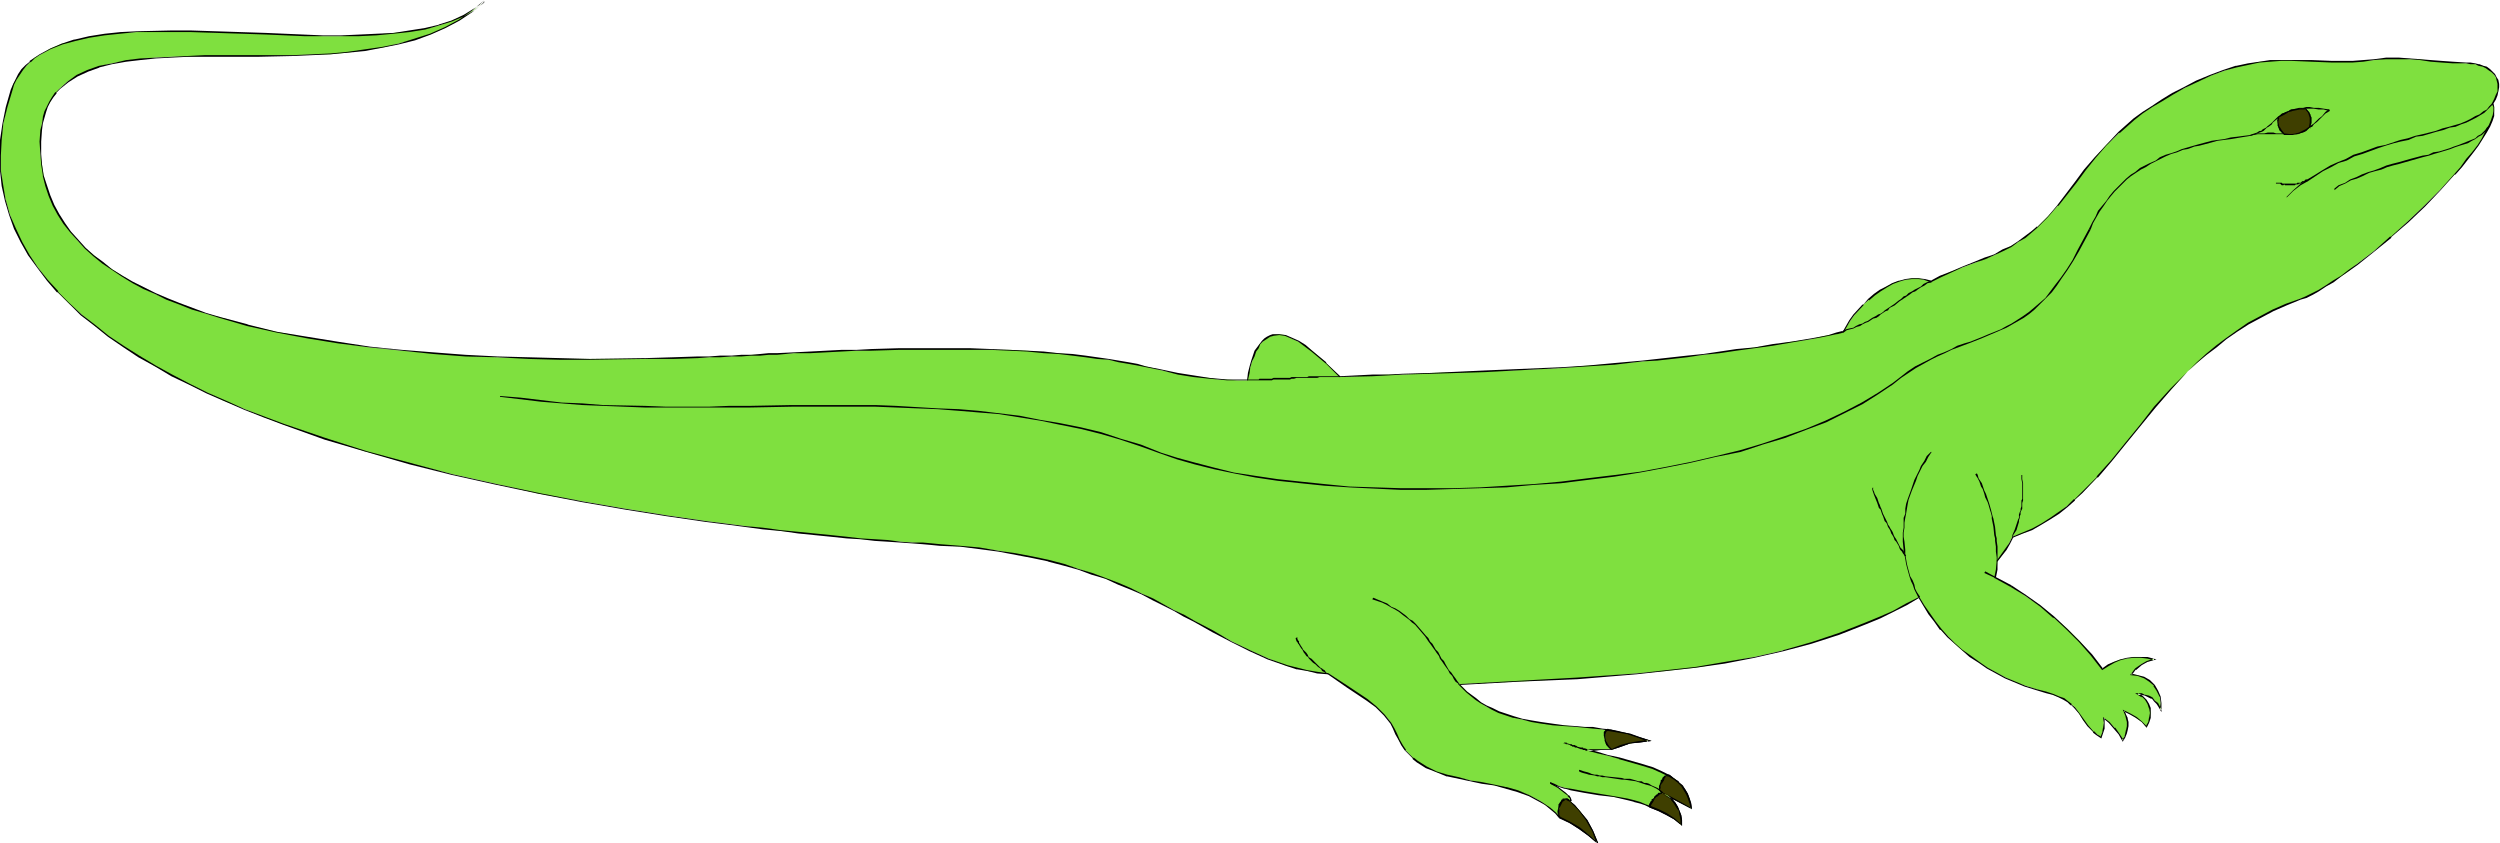 <svg xmlns="http://www.w3.org/2000/svg" fill-rule="evenodd" height="165.386" preserveAspectRatio="none" stroke-linecap="round" viewBox="0 0 3035 1024" width="490.455"><style>.pen1{stroke:none}.brush2{fill:#000}.brush3{fill:#3f3f00}</style><path class="pen1" style="fill:#7fe03f" d="m1882 951 10 6 9 6 3 3 2 3 1 3v1h-1l6 6 5 5 9 12 7 13 6 14-10-9-11-8-12-7-12-6-6-6-6-5-6-4-6-5-14-7-13-5-15-4-14-3-15-3-14-3-14-3-14-3-13-4-12-6-12-7-5-4-4-5-5-5-4-6-4-6-3-8-3-6-3-6-4-6-5-5-10-10-10-8-24-16-24-16-13-1-12-2-12-3-13-3-22-9-23-10-22-11-22-12-24-13-11-6-13-7-25-13-14-7-14-6-15-6-15-6-16-6-17-6-18-5-18-5-19-4-21-4-21-4-23-3-23-2-25-2-10-1-11-1-13-1-14-1-15-1-16-1-17-1-17-2-19-2-20-2-20-2-21-2-22-3-22-3-23-3-24-3-48-7-50-8-52-9-52-9-52-12-54-12-52-13-52-14-51-16-49-17-24-9-24-10-23-9-23-11-21-10-21-11-21-11-19-12-19-12-18-12-17-13-16-14-15-13-14-14-13-15-11-15-11-15-9-16-8-16-6-17-5-17-4-18-2-19-1-18 1-19 3-20 4-20 6-21 2-7 4-6 3-6 4-5 5-5 5-5 5-5 6-3 13-8 14-6 16-4 17-4 19-3 19-2 20-1 21-1h44l46 2 46 1 46 2 23 1h22l22-1 21-1 21-2 19-2 19-3 17-4 16-6 14-6 13-8 6-4 6-5-15 12-16 11-17 9-18 8-18 6-20 5-20 5-21 3-21 3-21 2-44 1-44 1h-65l-20 1h-20l-19 1-19 2-17 2-17 3-16 4-14 5-12 6-12 7-10 9-4 5-4 5-3 6-4 6-2 6-2 7-2 7-1 8-1 14v15l2 13 2 13 3 13 4 12 5 12 6 11 7 11 8 10 8 10 9 9 11 9 10 9 12 8 12 8 13 8 13 7 14 7 15 6 15 6 16 6 16 6 16 4 34 10 36 8 37 7 37 6 39 6 39 4 38 3 39 3 39 2 38 1 37 1h105l33-1 30-1h14l13-1h14l12-1 12-1h11l10-1h10l21-1 20-1 19-1 19-1h18l18-1h17l16-1h87l25 1h23l21 1 20 2 18 1 17 2 16 2 14 2 14 2 12 2 12 2 11 2 10 2 20 5 19 4 19 3 19 2 11 2h11l12 1h12l2-9 2-8 2-6 2-6 2-6 3-5 2-4 4-3 3-3 3-2 3-2 3-1 8-1 7 1 8 4 8 4 9 5 8 6 17 15 17 17 20-1 19-1 19-1h18l35-2 33-1 32-1 31-1 63-3 31-3 32-2 34-3 18-2 18-2 18-2 20-2 20-3 20-3 22-3 22-3 23-4 24-3 11-3 10-2 9-2 9-2 4-7 4-6 5-7 11-13 7-6 6-6 8-5 7-5 8-4 8-3 7-1 8-2h8l8 2 7 2 11-6 13-6 14-5 16-6 12-5 11-4 10-6 10-5 9-5 8-6 8-6 7-6 13-13 12-13 22-28 11-15 12-15 14-16 8-7 8-8 8-8 10-8 10-8 11-7 12-8 13-8 15-7 15-8 16-7 17-6 15-5 14-3 14-3 13-1 13-1h13l24 1 25 1h25l13-1 13-1 15-2h15l13 1h13l13 2 13 1 14 1 16 1h5l6 1 4 1 5 1 5 2 3 3 4 3 2 3 2 3 2 4 1 4v9l-2 5-2 5-3 5 2 4v5l-1 6-2 6-3 7-4 7-4 7-6 9-6 8-7 9-7 9-8 9-18 19-19 19-20 19-20 19-21 17-21 16-9 8-10 7-9 6-10 6-8 5-8 4-7 4-7 2-17 7-16 7-16 8-14 8-14 9-13 9-13 10-12 10-11 10-11 10-20 22-20 22-18 22-17 21-18 22-17 20-18 18-9 9-10 8-10 8-10 7-11 7-11 6-11 5-13 4-4 8-4 8-10 14-1 10-2 10 19 10 18 12 18 12 17 14 16 14 15 15 14 17 13 17 7-5 7-4 8-3 8-1 8-2h9l8 1 8 2-8 3-8 3-6 6-6 6 8 1 8 3 6 4 6 6 4 6 3 7 1 8v8l-2-4-2-4-3-3-4-3-3-2-5-2-4-1h-5l6 3 4 4 3 5 2 5 1 6-1 6-1 5-3 6-6-6-7-5-7-5-7-3 2 4 1 5 1 4v5l-1 5-1 4-2 4-2 4-4-8-6-7-6-6-7-6v13l-2 5-1 6-5-4-5-3-6-7-6-7-5-8-5-8-4-3-4-3-5-4-6-2-8-3-8-3-13-4-12-4-12-4-12-6-12-6-11-6-10-7-10-7-10-7-9-8-8-9-9-8-7-10-7-9-6-10-6-10-16 8-16 9-16 7-16 7-33 13-34 11-34 9-35 8-36 7-35 6-36 4-36 3-72 6-72 4-71 3 9 9 10 9 6 4 7 5 7 3 8 4 9 3 10 3 10 3 11 2 12 2 14 2 14 1 15 2h10l10 1 11 2 11 1 11 2 12 3 11 4 11 4-11 1-11 2-11 3-12 4h-6l-7 1h-16l12 3 13 4 14 3 14 4 13 4 13 4 12 5 9 5 6 3 5 5 4 4 3 5 3 5 3 5 1 6 1 6-33-18 5 3 4 4 4 4 3 5 2 5 2 5 1 6v6l-8-7-9-6-10-5-10-4-6-2-7-3-7-2-8-2-17-3-18-3-18-3-16-3-7-2-7-2-6-2-5-2z"/><path class="pen1 brush2" d="M1882 950v2l9 5 9 7 4 3h-1l3 3v2-1 1l-1 1 6 6 5 5 9 12 8 14 5 14 1-1-10-9-11-9-12-7-12-6v1l-5-6-7-6-6-4-6-4-13-7-14-6-14-4h-1l-14-3-15-3-14-2-14-4-14-3-13-4-12-6-11-7-5-4v1l-5-5-5-5h1l-4-6-4-7-3-7-3-6-4-7-4-5-4-5-10-10-11-9-24-16-23-15-14-2-12-2-12-3-12-3-23-8-22-10-23-11-22-13-23-12-12-7-13-6-25-14-14-6-14-7-14-6-16-6-16-6-17-5-17-6-19-5-19-4-21-4-21-3-23-4-23-2-25-2-10-1-11-1h-13l-14-1-15-2-16-1-17-1-17-2-19-2-20-2-20-2-21-2-22-3-22-2-23-3-24-3-48-7-50-8-52-9-52-10-52-11-54-12-52-14-52-14-50-16-50-17-24-9-24-9-22-10-23-10-22-11-21-11-20-11-20-12-19-12-18-12-16-13-17-13-15-14-14-14h1l-13-14-12-15-10-15-9-16-8-17-7-16-5-18v1l-3-18-3-19v-18l1-19 2-20 5-20 6-20 2-7 3-6 4-6 4-6 4-5 5-5v1l5-5 6-4 13-7 15-6 15-4 17-4 19-3 19-2 20-2h65l92 3 46 2h67l21-1 21-2 19-2 19-3 17-5 16-5 14-6 14-8 6-5 5-5-1-1-14 12-16 11-17 9-18 8-19 6-19 6-20 4-21 3-21 3-21 2-44 2H248l-20 1-20 1-19 1-19 1-17 2-17 4-16 3-14 5-13 6-11 8-10 9-4 4h-1l-4 6-3 5-3 6-3 6-2 7v1l-1 7-2 8-1 14 1 15 1 13 2 13v1l3 12 4 12 5 12 6 11 7 11 8 10 9 10 9 10 10 9 11 9 12 8 12 8 13 8 13 7 14 6 14 7 16 6 15 6 17 5 16 5 34 10 36 8 37 7 37 6 39 5 39 3-39-4-39-6-37-6-37-6-36-9h1l-34-9-17-5-16-6-16-6-15-6-14-6-14-7-14-7-12-7-13-8-11-9-11-8-10-9-9-10-9-10-7-10-7-11-6-11-5-12-4-12-4-12-2-13-1-13v-15l1-14 1-8 2-7 2-7 2-6 3-6 4-6 4-5h-1l5-5 10-8 11-7 13-6 14-5h-1l16-4 17-3 17-2 19-2 19-1 20-1h85l44-1 44-2 21-2 21-2 21-4 20-4 20-5 19-7 18-8 17-9 15-10 15-12-1-2-5 5-6 4-13 8-15 7-16 5h1l-17 4-19 3-19 3-21 1-21 1-22 1h-22l-23-1-46-2-92-3h-22l-43 1-20 1-19 2-19 3-17 4h-1l-15 5-14 6-13 7-6 4-6 4v1l-5 4-5 5-4 6-3 6-3 6-3 7-6 21-4 20-3 20-1 19 1 18 2 19 4 18 5 17 6 17 8 16 9 16 11 15 12 16 12 14h1l14 14 14 14 17 13 16 13 19 13 18 12 20 11 20 12 21 10 22 11 23 10 23 10 23 9 24 9 50 18 51 15 52 15 52 13 54 12 52 11 52 10 52 9 50 8 48 7 24 3 23 3 22 3 22 2 21 3 20 2 20 2 19 2 17 1 17 2 16 1 15 1 14 1 13 1 11 1 10 1 25 1 23 3 23 3 21 4 21 4 19 4h-1l19 5 18 5 16 6 17 5 15 7 15 6 14 6 13 7 26 13 12 7 12 6 23 13 23 12 22 11 22 10 23 8 12 4h1l12 2 12 3 13 1 23 16 24 16 11 8 10 10 4 5 4 5 3 6 3 7 4 7 3 6 4 6 5 5 5 5v1l5 4 11 7 13 5 12 5h1l14 3 14 3 14 3 15 2 14 4 14 4 14 5 13 7 7 4 6 5 6 5 5 6 13 6 11 7 11 8 13 11-7-17-7-13-10-12-5-6-6-5v1l2-1v-1l-1-3-2-3h-1l-3-3-9-7-10-6v2-2z"/><path class="pen1 brush2" d="m449 422 39 4 38 4 39 3 39 1 38 2 37 1h37l68-1h33l30-1 14-1h13l14-1h12l12-1h11l10-1h10l21-2h20l19-1 19-1 18-1h18l33-1h112l23 1 21 1 20 2 18 1 17 2 16 2 14 2 14 1 12 3 12 2 11 2 10 2 20 4 19 5 19 3 19 2 11 1 11 1h25l2-9 1-8v1l2-7 3-6 2-6 3-4 2-5 3-3 3-2 3-2 3-2 4-1h-1l8-1 7 1 7 3 9 4 8 6 8 6 18 15 16 16 40-1 19-1 18-1 35-1 65-2 94-5 31-2 32-2 34-4 18-1 18-2 18-2 20-3 20-2 20-3 22-3 22-3 23-4 24-4 11-2 10-2 9-2h1l8-2 8-14 5-7 12-13h-1l7-6v1l7-6 7-5 8-5 7-4 8-3 7-2 8-1h8l8 1h-1l8 3 12-6 13-6 13-6 16-6 12-4 11-5 11-5 10-5 8-6 9-5 7-6 7-6 13-13 12-14h1l22-28 11-15 12-15 13-15 16-16v1l9-8 9-8 10-8 12-8 12-7 13-8 14-8 15-7 17-8 16-6 15-4 14-3 14-3 13-1 13-1h13l24 1 25 1h25l13-1 13-2 15-1h28l13 1 13 2 13 1 14 1h16l5 1h6l4 2 5 1 4 2 4 3 3 2 3 3 2 3 1 4 1 4v9l-2 4-2 5-3 6 2 4v5l-1 6v-1l-2 6-3 7-4 7-4 8-5 8-7 9-7 8-7 10-8 9-17 19-19 19-20 19-21 19v-1l-20 18-21 16-10 7-9 7-10 6-9 6-8 5-8 4-8 4-7 3-17 6-16 7-15 8-15 8-13 9-14 10-12 9-12 10-11 10-11 11-21 21-20 22-17 22-18 22-17 21-18 20h1l-19 19-9 9v-1l-9 9-10 7-10 7-11 7-11 6-12 5-12 5-4 8-5 7-10 14-1 11-2 10 20 11 1-2-19-10v1l2-10v-10l11-14 4-7 4-8 12-5 11-4 12-7 10-6 11-7 10-8 9-8v-1l9-8 18-19h1l17-20 17-21 18-22 18-22 19-22 20-22 11-10 12-10 12-9 12-10 13-9 14-9 15-8 15-8 16-7 17-7 7-2 8-4 7-4 9-6 9-5 9-7 10-7 10-7 20-16 21-17v-1l21-18 20-19 19-20 17-19h1l8-9 7-9 7-9 6-8 5-8 5-8 4-7 3-7 2-6v-11l-1-5v1l3-5 2-5 1-5 1-5v-4l-1-5-2-3-2-4-3-3-3-3-4-3-4-1-5-2h-1l-4-1-6-1h-5l-16-1-14-1-13-1-13-1-13-1-13-1h-15l-15 2-13 1-13 1h-25l-25-1h-50l-13 2-14 2-14 3h-1l-15 5-16 6-17 7-15 8-14 7-13 8-12 8-11 7-11 8-9 8-9 8-15 16-14 15-13 15-11 15-22 29-11 13-13 13v-1l-7 6-8 6-8 6-9 6-10 4-10 6-12 4-12 5-15 6-14 6-13 5-11 6h1l-8-2-8-1h-8l-8 1-7 2h-1l-8 3-7 4-8 4-7 5-7 6-6 7h-1l-11 12-5 7-4 7-4 7v-1l-8 2-9 3-10 2-11 2-24 4-23 3-22 4-22 2-20 3-20 3-20 2-18 2-18 2-18 2-34 3-32 3-31 2-94 4-65 3-35 1-18 1h-19l-39 2-17-16v-1l-17-14-8-7-8-5-9-4-7-3-8-1h-8l-3 1-4 2-3 2-3 3-3 4-3 4-3 4-2 6-2 6-2 7-2 8-1 9v-1h-24l-11-1-11-1-19-3-19-3-19-4-20-4-10-3-11-2-12-2-12-2-14-2-14-2-16-2-17-1-18-2-20-1-21-1-23-1-25-1h-87l-33 1-18 1h-18l-19 1-19 1-20 1-21 1h-10l-10 1-11 1h-12l-12 1h-14l-13 1h-14l-30 1-33 1-68 1-37-1-37-1-38-1-39-2-39-3-38-3-39-3z"/><path class="pen1 brush2" d="m2441 713 18 11 18 13 16 14v-1l16 15 15 15 14 16 14 18 8-5 7-4 7-3 8-2 8-1h9l8 1 8 2v-2l-9 3-7 4-7 5-6 8 9 1 8 3 6 4 6 5h-1l4 6 4 8v-1l1 8-1 8h2l-2-4-2-4-4-3-3-4-4-2-4-1h-1l-4-2h-8l8 5v-1l4 4 3 5 2 6v-1l1 6-1 6v-1l-1 6-3 5h1l-6-6-6-5-7-4-10-5 3 7 1 4 1 4v5l-1 5v-1l-1 5-1 4-3 4h2l-5-8-5-7h-1l-6-7-8-6 1 7-1 7v-1l-1 6-2 5h1l-5-3-4-4v1l-7-8-5-7-5-7-6-8-4-3v-1l-4-3-5-4-6-2-7-3-9-3-12-3-13-4-12-5-12-5-11-6-11-6-10-7-11-8-10-7-9-8-8-8-8-9-7-9-7-10-7-10-6-10-16 8-16 9-16 7-17 7-33 13-33 11-35 10h1l-35 8-36 6-35 6-36 4-36 4-72 5-72 4-73 4 10 10 11 9 6 4 7 4 7 4 8 4 9 3 9 3h1l10 2 11 3 12 2 14 2 14 1 15 1 10 1 10 1 11 1 11 2 11 2 12 3h-1l12 4 11 4v-2l-11 1-11 2h-1l-11 3-11 5h-36l19 5 13 3 14 4h-1l14 4 14 4 13 4 11 5 10 5 5 3 5 4 5 4h-1l4 5 3 5 2 6 1 5 1 6 1-1-32-18-1 2 5 3v-1l4 4 3 5 3 5 3 4 1 6v-1l1 6v6l1-1-8-7-9-6-10-5-10-4-6-2-7-3-7-2-8-2-17-3-18-3-18-3-16-3-7-1-7-2-6-3-5-2v2l5 2 6 2 6 2h1l7 2 16 3 18 3 18 2 17 4 8 2h-1l8 2 6 2 6 3 10 4 10 5 9 5 10 8v-7l-1-6-2-5-2-5-3-5-4-5-4-4-5-3-1 2 34 18-1-7-2-6-2-6-3-5-3-5-5-4-5-4-5-4-10-5-11-5-13-4-14-4-14-4-14-3-13-4-12-3v2h8l8-1h13l12-4 11-4 11-1 15-2-15-5-11-4-12-2-11-3-11-1-11-2h-10l-10-1-15-1-14-2-14-2-12-2-11-2-10-3-9-3-9-3-8-4-7-3-7-4-6-5-11-8-9-9v1l71-4 72-3 72-6 36-4 36-4 35-5 36-7 35-8 34-9 34-11 33-13 17-7 16-8 16-8 15-9h-1l6 10 6 10 7 9 7 10h1l8 9 9 8 9 8 9 8 11 7 10 7 11 6 11 6 12 5 12 5 13 4 13 4 8 2 7 3 6 3 5 3 4 4v-1l4 4 6 7 5 8 5 7 7 7v1l4 3 6 4 2-6 2-6v-13l-1 1 6 5 6 7 6 7 5 9 3-5 2-5 1-4 1-5v-5l-1-4v-1l-2-4-2-5-1 1 8 4 7 4 7 5 6 7 3-6 2-6v-12l-2-5-3-5-5-5-5-3-1 2h5l4 1 4 2 4 2v-1l3 4 3 3 2 3 4 7v-11l-1-8-3-7-4-7-6-6-7-4-8-2-8-2 1 2 5-7v1l7-6 7-4 11-3-11-3h-17l-8 1-8 2-8 3-7 3-7 5h1l-13-17-15-16-15-15-16-15-17-14-17-12-18-12-1 2zm-547 280-1-1v-2l-1-1v-5l1-3v-2l1-1 1-1v-2l1-1 1-1h1v-1l2-1h2l2 2 2 1v-1l-1-2-2-1h-6v1h-1l-1 2v1h-1l-1 2-1 1v4l-1 3v7l1 1 1 1h1z"/><path class="pen1 brush2" d="m1917 937 2 1 3 1 4 1 3 1 7 1 3 1h3l3 1h4l20 3h3l7 1 7 1 6 2 3 1 3 1 4 1 3 1 6 3 3 2 2 2 4 3 1-2-4-2-2-2-3-2-7-3-3-2-3-1h-3l-3-2h-4l-3-1-7-2h-7l-3-1-20-2-4-1h-3l-3-1h-3l-4-1-2-1-3-1-4-1-3-1-3-1v2z"/><path class="pen1 brush2" d="m2021 963-1-1h-3l-2 1h-2l-1 2h-1l-1 1-1 1-1 1v1l-1 1-2 1v2h-1l-1 3h-1v4l1 1 1-1-1-1 1-1v-2l1-2 1-1 1-1 1-1 1-1 1-1v-1h1l1-1 1-1 1-1h1l1-1 1-1h2l1 1v1l1-2zm-6-3v-4l1-1v-3l1-1 1-2v-1h1l1-1v-1l2-3h1v-1l1 1 1-1v1h2v1l1-2v1l-1-2h-4l-1 1h-1l-3 3v2h-1l-1 1v2l-1 2v2h-1v6h1zm-88-50-3-1h-2v-1h-3l-4-1-1-1h-1l-1-1h-3l-1-1h-2l-3-1h-1v-1h-3l-1 1h2l1 1h2l3 1 1 1h1l1 1h2l1 1h2l5 2h2l1 1h2l2 1 1-2zm30-1-1-1-1-1-2-1-1-1v-2l-1-1-1-1v-2h-1v-10l1-1 1-1h1v1h1v-2l-1-1-1 1h-2v1l-1 1-1 1v5l1 2h-1l1 1v3l1 2v1l1 1v1h1l1 2h1v1l1 1h1l1 1 1-1zm-185-78-3-4-2-3-3-4-2-3-3-3-4-7-2-4-3-3-2-4-2-4-3-3-4-7-3-3-2-4-3-3-12-14-4-4-4-2-4-4-4-3-4-3-5-3-5-2-5-4-5-2-12-5-1 2 12 4 6 3 5 3 4 2 5 3 5 4 4 3 4 3 3 3 4 3 12 14 2 3 2 3 3 4 5 7 2 3 3 4 1 3 3 4 2 3 5 7 2 4 3 3 2 4 2 3 4 3h1zm-199-56v1l1 3 1 1 1 2 1 1 1 2 2 3 1 1 1 2 1 2 1 1 2 3 2 1 1 2 1 1 1 1 2 2 1 1 3 2 2 2 1 1 3 2 1 1 1 2 2 1 3 2 2 1 1-1-3-1-2-3-2-1-1-1-2-1-3-3-1-1-1-1-3-3-1-1-1-1-1-1-2-1-2-2v-1l-2-3-1-1-2-2-1-1-1-2-2-3-1-2-1-1v-2l-1-1-1-2v-2l-2 1zM607 482l25 3 25 3 25 2 25 2 25 1 51 2h127l51-1h102l25 1 50 2 26 2 24 2 25 2 25 4 25 4 24 5 25 5 24 6 24 7 24 8 25 9 1-1-25-10-24-7-24-8-25-6-25-5-24-4-25-5-25-3-25-3-24-2-26-1-50-3-25-1H961l-51 1h-25l-25 1h-51l-26-1-51-1-25-2-25-1-25-3-25-3-25-2v1z"/><path class="pen1 brush2" d="m1409 551 20 7 21 6 24 6 24 5 26 5 27 4 28 3 29 3 30 2 62 3h32l32-1 33-1 32-1 33-3 33-2 32-4 33-4 31-5 32-6 30-6 30-7 30-6 27-9 27-8 26-10 24-9 22-11 22-11 19-12 18-12v-2l-18 12-20 12-21 11-23 11-24 10-26 9-27 9-27 8-29 7-30 7-30 6-32 6-31 4-33 4-32 4-33 3-33 2-32 2-33 1h-64l-62-2-30-3-29-3-28-3-27-4-26-4-24-6-23-6-22-6-19-6-1 1zm889-84 10-8 9-6 9-6 9-5 9-5 8-4 9-4 8-4 8-3 8-3 8-3 15-6 7-3 14-6 7-3 7-4 14-8 7-5 6-5 7-7 6-6 8-8 6-8 6-9 7-10 7-11 7-12 7-13 7-13-2-1-7 13-7 13-6 12-7 11-7 10-7 9-6 8-6 8-7 6-7 6-6 5-7 5-14 9-6 3-7 4-15 6-7 3-15 6-7 2-9 3-7 4-9 4-8 3-9 5-8 4-10 5-9 6-9 7-9 7v2z"/><path class="pen1 brush2" d="m2538 279 3-8 4-7 4-7 5-7 4-6 4-5 5-6 5-5 5-5 5-5 5-4 6-4 6-4 6-3 6-4 6-3 6-3 6-3 7-3 7-2 7-3 6-1 8-3 6-1 15-4 7-2 8-1 8-1 24-4v-1l-24 3-8 2-8 1-7 1-15 4-7 2-7 2-7 2-7 3-6 2-7 2-7 3-5 4-7 3-6 3-6 3-6 5-5 3-6 5-5 5-5 5-5 5-5 6-4 6-5 6-5 6-3 7-4 7-4 8 2 1zm194-114 4-1 5-1h33l2 1h7l2-1h5l2-1 2-1 3-1 2-1 2-2 3-2 3-1 2-3 4-3 3-3 7-7 5-3v-1l-1-1-4 3-4 5-4 3-3 3-3 3-3 2-3 2-2 2-3 1-2 2h-3l-2 1-2 1-2 1h-24l-3-1h-7l-4 1h-8l-5 1-4 1v1z"/><path class="pen1 brush2" d="m2828 133-7-1-6-1h-6l-5-1h-4l-4 1h-5l-3 1-4 1h-3l-3 2-3 1-2 1-3 1-2 2-1 1-3 2-5 5-2 2-4 3-2 2-2 1-2 1-2 2h-2l-3 2-3 1-3 1-3 1h1v1l3-1 3-1 3-1 2-1 3-1 2-1 2-2 2-2 2-1 4-3 1-2 6-5 2-1 2-2 2-1 2-1 3-2 3-1 3-1 2-1 4-1h3l5-1h13l6 1h6l7 2v-2z"/><path class="pen1 brush2" d="M2798 133h1v1l3 3v1l1 1v1l1 1v5l1 1-1 1v4l-1 4v-1l2 1-1-3h1l1-3v-8l-1-1v-2l-1-1v-1l-1-1-3-3v-1h-1l-1 1zm-25 30-2-3-1-1v-1h-1l-1-1v-2h-1v-4l-1-1v-6h1l-1-1h1-2v3l-1 1h1v6l1 1v2h1v2l1 1h1v1h1v1l3 2zm-10 60h5l1 1 1 1h2l1-1 1 1h12l1-1h3l1-1h3l1-1h1l1-1h1l2-1h2l-1-2h-2l-1 1-1 1h-2l-1 1-1 1h-4l-1 1h-17l-1-1h-7v1z"/><path class="pen1 brush2" d="m2776 240 8-8 9-7 9-5 9-6 9-6 10-5 9-5 10-3 9-5 10-3 19-7 9-3 10-3 8-2 10-2 9-4 8-1 17-5 8-2 8-3 7-1 7-3 6-2 6-3 6-3 5-3 5-3 4-4 3-3 4-4-2-1h1l-4 4-3 4-4 2-5 4-5 2-5 3-6 3-7 3-7 2-7 2-8 2-8 3-16 4-9 2-9 3-9 2-9 3-9 3-10 2-19 7-10 3-9 5-10 4-9 4-10 6-8 5-10 6-9 6-8 7-8 8v1zm246-88-3 3-2 3-2 2-3 3-4 2-3 3-5 2-5 2-10 4-6 2-5 2-13 4-7 1-6 3-7 1-15 4-7 2-7 2-8 2-7 2-7 3-8 3-7 2-8 3-6 3-8 3-6 4-8 3-5 4v2l6-5 7-3 7-4 7-2 7-3 8-4 7-2 8-2 7-3 7-2 8-2 7-2 7-2 7-2 7-2 8-2 6-2 7-2 13-4 5-2 6-2 10-3 5-3 4-2 4-3 4-2 3-3 3-2 2-4 2-2-1-1zm-568 425v5l1 5v19l-1 2v7l-1 3v2l-1 2-1 3v4l-1 2-1 3-3 9-3 7v2l1 1v-3l4-6 3-10v-2l1-3v-2l1-2v-3l1-2 1-2v-7l1-3v-21l-1-5v-5h-1zm-31 124-13-7-1 2 13 6 1-1zm2-19v-18l-1-7v-3l-1-4-1-10-2-10-1-3-1-4-1-4-2-7-1-3-2-6-1-3-2-4-1-3-1-3-1-3-2-3-2-3-1-4-1-2-2 1 1 2 2 3 2 4 1 3 1 3 2 3 1 3 1 3 1 4 3 6 1 3 2 7 1 3 1 4v3l2 10 1 10 1 4v3l1 7v6l1 7v5h1zm-81-133-5 5-3 6-4 6-2 5-3 6-3 6-4 12-4 11-2 6-1 6v6l-2 5v12l-1 6v11l1 10 1 6 1 5 1 6 1 4 3 11 2 6 2 4 2 6 2 4 3 6 2-1-4-6-2-4-1-5-2-5-3-5-3-11-1-4-1-6-1-5v-6l-1-10-1-6v-5l1-6v-6l1-6 1-5 1-6 1-6 1-5 4-11 5-12 2-6 3-6 3-6 4-5 3-6 4-6h-1z"/><path class="pen1 brush2" d="m2314 675-2-3-1-3-2-2-2-2-1-2-3-6-1-2-2-3-1-2-1-3-1-2-2-3-1-2-2-3-1-3-1-2-3-6-1-2-1-3-1-3-1-2-1-3-1-2-2-6-3-5-1-3-1-2v-3l-1 1v2l1 3 1 3 2 5 2 5 1 3 1 3 2 2 1 3 1 3 1 2 2 6 2 2 1 2 1 3 2 3 1 2 1 3 2 3 1 2 1 3 2 2 3 5 1 3 1 2 2 2 1 2 3 4 1-1zm30-334-5 2-4 2-3 3-4 2-4 2-3 2-4 2-3 3-3 1-3 3-3 2-5 4-6 4-3 2-3 2-2 2-3 2-3 1-3 2-4 2-6 4-3 1-3 2-4 1-4 2-3 2-5 1-4 1-4 2 1 2 4-3 4-1 4-1 4-2 4-1 3-2 4-2 3-1 6-4 4-1 3-2 2-2 3-2 3-2 3-1 2-3 6-3 6-5 3-2 3-2 3-2 3-2 4-3 3-1 4-3 3-2 4-2 4-3 5-1-1-2zm-717 116h-38l-2 1h-19l-2 1h-20l-2 1v2l2-1h20l2-1h3l3-1h25l3-1h25v-1zm-83 3h-15l-1 1h-14v1-1 1h30v-2z"/><path class="pen1 brush3" d="m1906 973 6 6 5 5 9 12 7 13 6 14-10-9-11-8-12-7-12-6-2-3v-4l1-4 1-5 2-3 3-3h3l2 1 2 1z"/><path class="pen1 brush2" d="m1906 974 5 5 5 5 9 12 8 14 5 14 1-1-10-9-11-9-12-7-12-6 1 1-2-3v-8l2-4 2-4 3-2 1-1 1 1 2 1 2 1v-1l-2-2-1-1h-2l-2 1-4 2-2 4-1 4v1l-1 4 1 4 1 3 13 7 11 7 11 8 13 11-7-17-7-13-10-12-5-6-6-5v1z"/><path class="pen1 brush3" d="m2020 964 4 3 5 4 4 4 3 5 2 5 2 5 1 6v6l-8-7-9-6-10-5-10-4-1-1 1-3 2-3 2-3 4-3 3-2 2-2 3 1-5-4v-3l1-3 3-7 2-3 2-1 2-1 2 1 6 3 4 4 5 4 3 5 3 5 2 6 2 5 1 6-33-17z"/><path class="pen1 brush2" d="m2020 963-1 2 5 3 5 3h-1l4 5 3 5 3 4 1 6v-1l1 6v6l1-1-8-7-9-6-10-5-10-4v1-1l1-2 2-3 2-4 3-3v1l3-3 3-1h-1l5 1-7-6v1l1-3v-3l4-6 1-3 2-2h2l2 1 5 3 5 4 4 4 3 5 3 5 2 5 2 6v-1l1 6h1l-33-18-1 2 35 17-1-7-2-6-2-5-3-5-4-5-4-4v-1l-5-3-5-4-3-1-2 1-3 2-2 3-3 6-1 4v3l5 5 1-2h-3l-3 1-3 2-3 4-3 3-2 3-1 3 1 2 10 4 10 5 9 5 10 8v-7l-1-6-2-5-2-5-3-5-5-5-4-4-5-3-1 2 1-2z"/><path class="pen1 brush3" d="m1953 887 12 2 12 3 12 4 12 4-11 1-11 2-11 3-12 4-3-2-2-4-1-4-1-4v-7l1-2h3z"/><path class="pen1 brush2" d="m1953 888 12 2 12 2h-1l12 4 13 5v-2l-11 1-11 2h-1l-11 3-11 5h1l-3-3-2-3-2-4-1-4v-4l1-3 1-1h-1 3v-2h-3l-2 3v7l1 4 1 5 3 3 3 3 12-4 11-4 11-1 15-2-16-5-12-4-12-3-12-2v2z"/><path class="pen1 brush3" d="m2773 163-4-4-2-5-2-6 1-5 5-4 8-3 3-2 5-1 5-1h6l5 5 2 6v6l-1 6-5 3-4 2-3 2-4 1h-15z"/><path class="pen1 brush2" d="m2773 162 1 1-4-5-3-5v1l-1-6 1-5h-1l6-3 7-4 4-1h-1l5-1 5-1h6v-1l4 5 2 6v6l-1 6v-1l-4 3-4 2-4 2-4 1h1l-7 1-8-1v2h8l7-1 4-1 4-1 4-2 4-4 2-6v-6l-3-7-4-5-7 1h-5l-5 1-4 2-7 3-6 4v6l1 6 2 5 5 5v-2z"/></svg>
